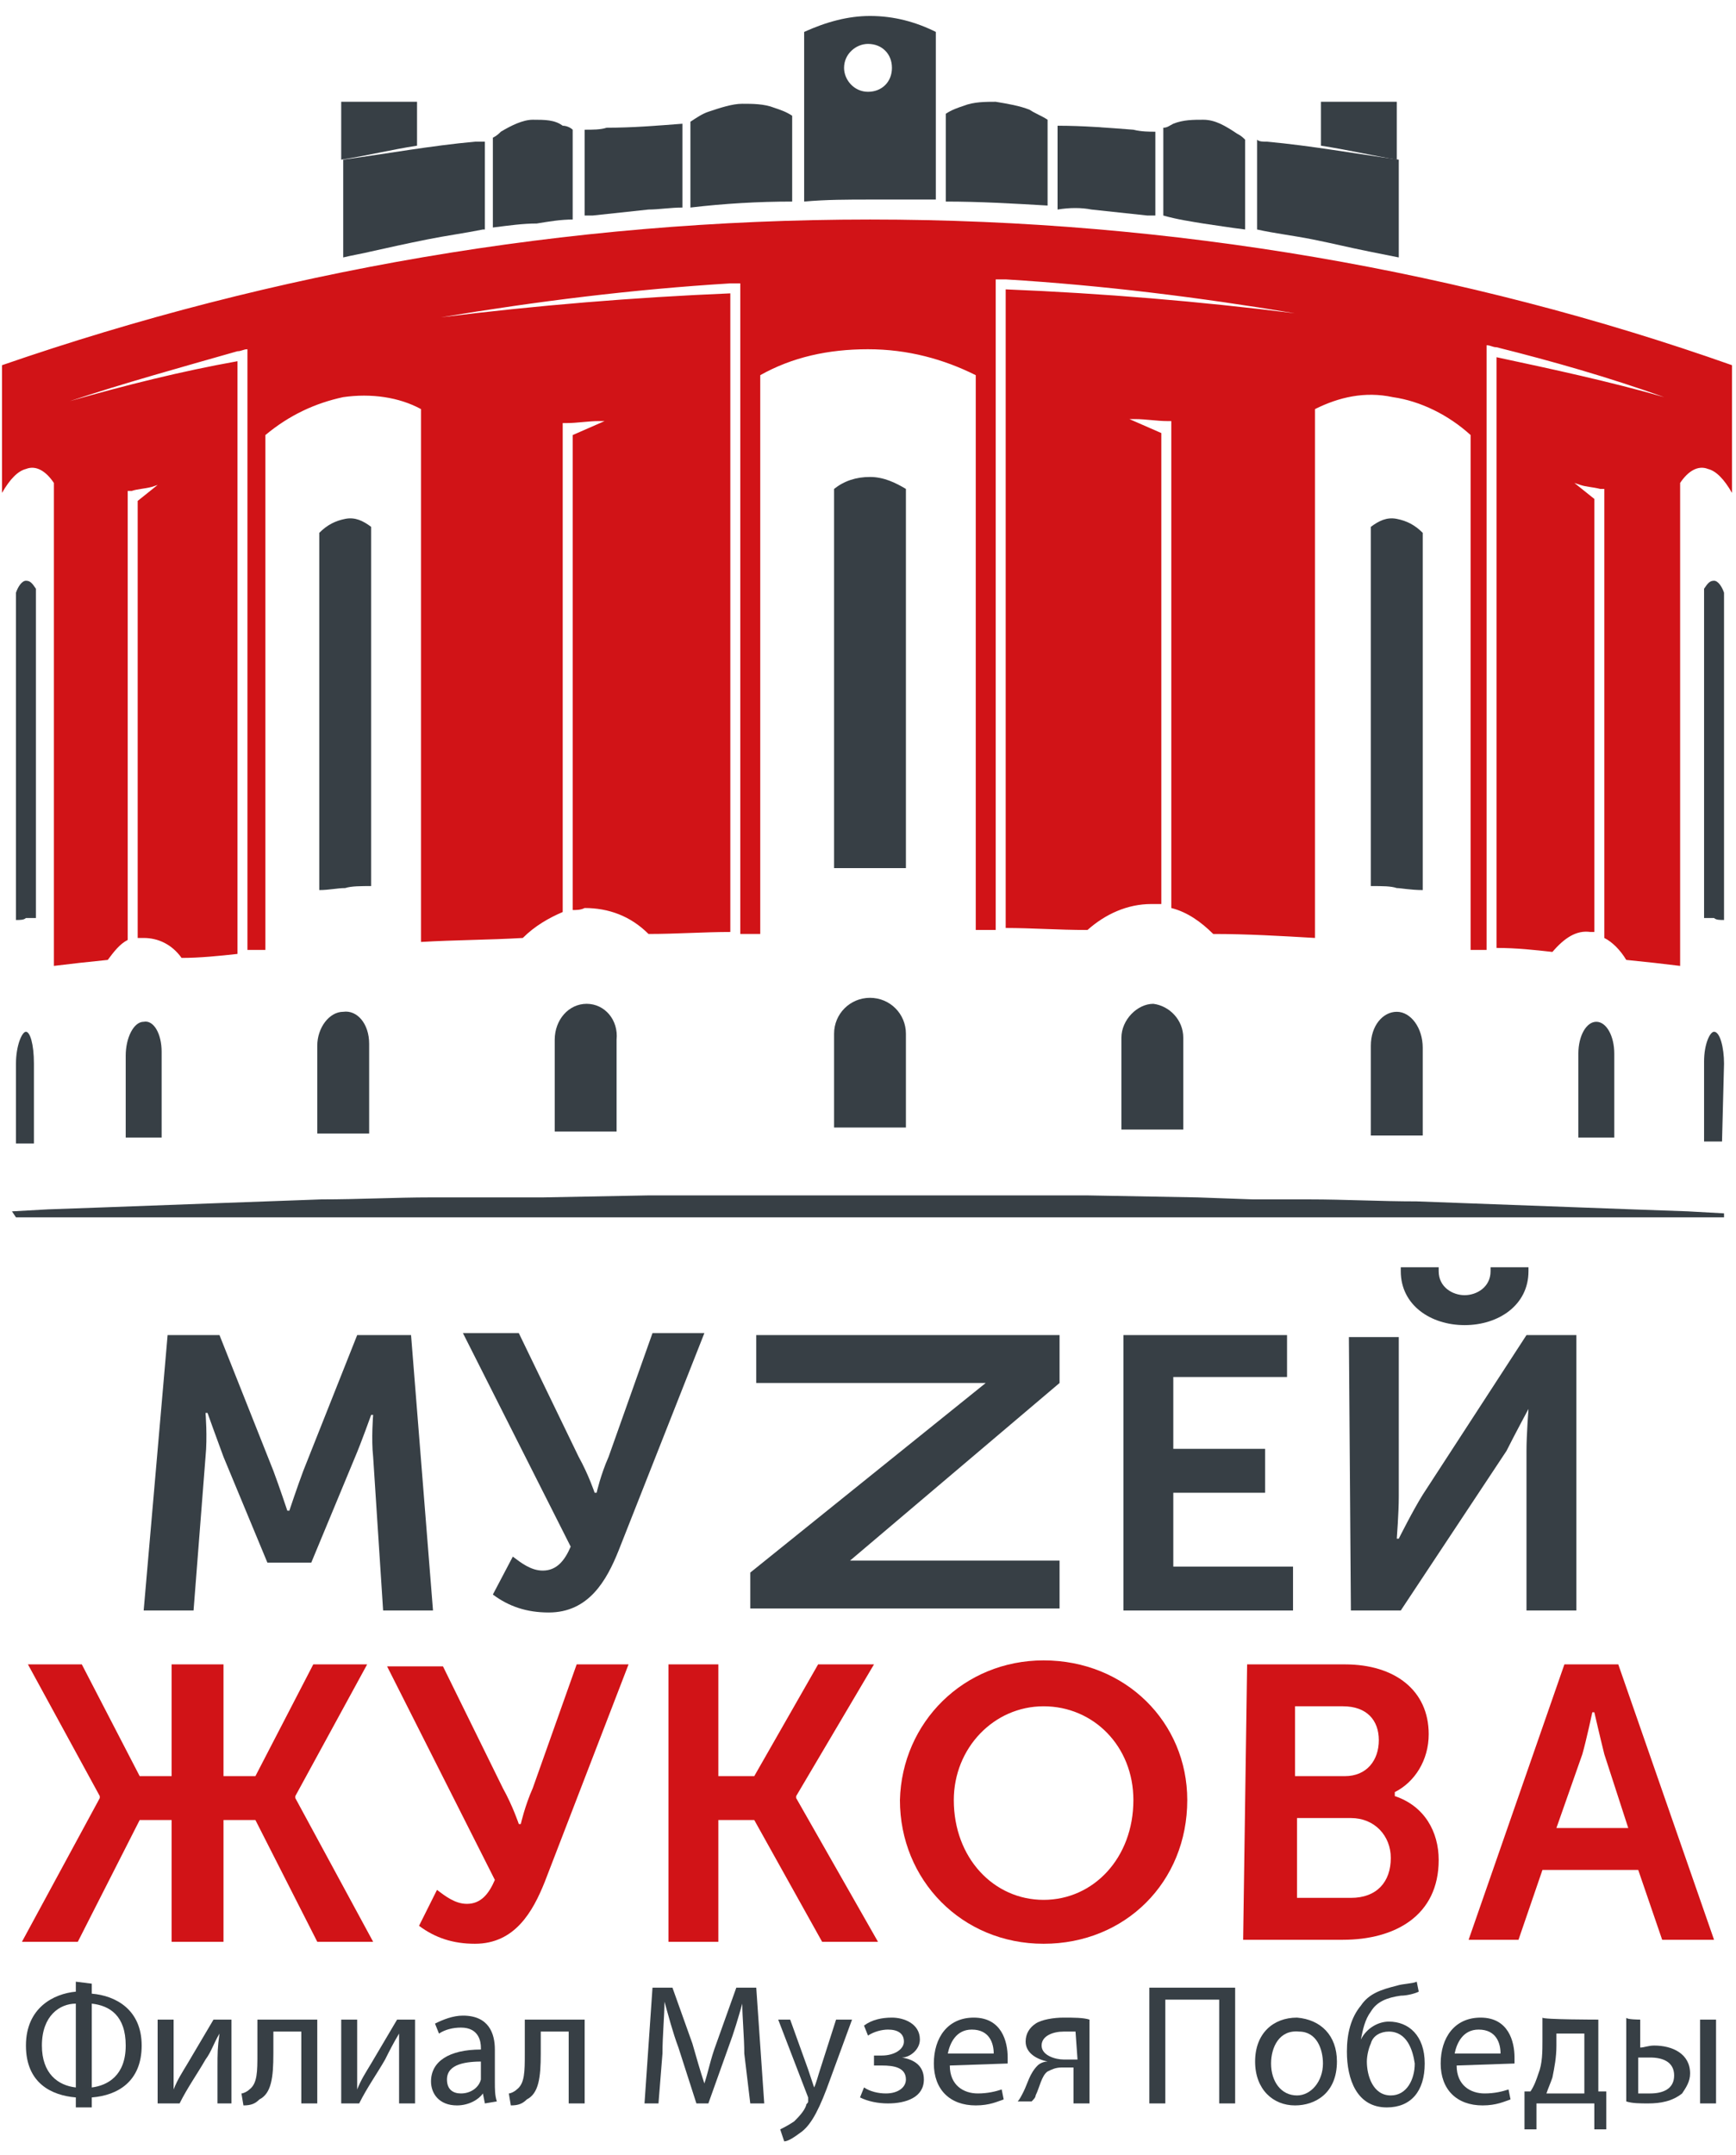 <svg width="87" height="108" viewBox="0 0 87 108" fill="none" xmlns="http://www.w3.org/2000/svg">
<g clip-path="url(#clip0_88_102)">
<path d="M8.4 66.9H11L13.7 73.7C14 74.5 14.4 75.7 14.4 75.7H14.5C14.5 75.7 14.9 74.5 15.2 73.7L17.9 66.9H20.6L21.7 80.7H19.2L18.7 73C18.6 72.1 18.7 70.9 18.7 70.9H18.6C18.6 70.9 18.1 72.3 17.8 73L15.6 78.3H13.4L11.2 73C10.9 72.2 10.4 70.8 10.4 70.8H10.3C10.3 70.8 10.4 72 10.3 73L9.7 80.7H7.2L8.4 66.9Z" fill="#373F45"/>
<path d="M25.7 78C26.1 78.3 26.6 78.7 27.2 78.7C27.9 78.7 28.3 78.2 28.6 77.5L23.2 66.8H26L29 73C29.5 73.9 29.8 74.8 29.8 74.8H29.9C29.9 74.8 30.1 73.9 30.5 73L32.7 66.8H35.3L31 77.7C30.4 79.2 29.5 80.8 27.5 80.8C26.4 80.8 25.5 80.5 24.7 79.9L25.7 78Z" fill="#373F45"/>
<path d="M56.3 66.9H64.5V69H58.8V72.6H63.4V74.8H58.8V78.5H64.8V80.7H56.3V66.9Z" fill="#373F45"/>
<path d="M67.6 67H70.1V75C70.1 75.8 70 77.1 70 77.1H70.1C70.1 77.1 70.8 75.7 71.3 74.9L76.5 66.9H79V80.7H76.5V72.7C76.5 71.9 76.6 70.6 76.6 70.6C76.6 70.6 75.9 71.9 75.5 72.7L70.2 80.7H67.7L67.6 67ZM70.2 63.7V63.5H72.1V63.7C72.1 64.5 72.8 64.9 73.4 64.9C74 64.9 74.7 64.5 74.7 63.7V63.5H76.6V63.7C76.6 65.4 75.1 66.4 73.4 66.4C71.7 66.4 70.2 65.4 70.2 63.7Z" fill="#373F45"/>
<path d="M5 90.1V90L1.4 83.4H4.1L7 89H8.6V83.4H11.2V89H12.8L15.7 83.4H18.4L14.8 90V90.1L18.7 97.3H15.9L12.8 91.2H11.2V97.3H8.6V91.2H7L3.9 97.3H1.1L5 90.1Z" fill="#D11317"/>
<path d="M21.9 94.7C22.3 95 22.8 95.4 23.4 95.4C24.1 95.4 24.5 94.9 24.8 94.2L19.4 83.5H22.2L25.2 89.6C25.7 90.5 26 91.4 26 91.4H26.1C26.1 91.4 26.3 90.5 26.7 89.6L28.9 83.4H31.5L27.3 94.3C26.7 95.8 25.8 97.4 23.8 97.4C22.7 97.4 21.8 97.1 21 96.5L21.9 94.7Z" fill="#D11317"/>
<path d="M33.5 83.4H36V89H37.8L41 83.4H43.8L39.9 90V90.1L44 97.3H41.2L37.8 91.2H36V97.3H33.5V83.4Z" fill="#D11317"/>
<path d="M52.3 83.2C56.4 83.2 59.5 86.3 59.5 90.2C59.5 94.3 56.4 97.4 52.3 97.4C48.2 97.4 45.1 94.2 45.1 90.2C45.2 86.3 48.3 83.2 52.3 83.2ZM52.3 95.2C54.8 95.2 56.8 93.1 56.8 90.2C56.8 87.5 54.8 85.5 52.3 85.5C49.8 85.5 47.8 87.6 47.8 90.2C47.8 93.1 49.8 95.2 52.3 95.2Z" fill="#D11317"/>
<path d="M62.5 83.4H67.4C69.9 83.4 71.6 84.7 71.6 86.9C71.6 88.2 70.9 89.3 69.9 89.8V90C71.4 90.5 72.1 91.8 72.1 93.2C72.1 96 69.9 97.2 67.3 97.2H62.3L62.5 83.4ZM67.4 89C68.5 89 69.1 88.2 69.1 87.2C69.1 86.2 68.5 85.5 67.3 85.5H64.9V89H67.4ZM67.7 95.1C69 95.1 69.7 94.3 69.7 93.1C69.7 92 68.9 91.1 67.7 91.1H65V95.1H67.7Z" fill="#D11317"/>
<path d="M78.4 83.4H81.1L85.9 97.2H83.3L82.1 93.7H77.3L76.1 97.2H73.6L78.4 83.4ZM81.6 91.6L80.4 87.9C80.2 87.1 79.9 85.8 79.9 85.8H79.8C79.8 85.8 79.5 87.2 79.3 87.9L78 91.6H81.6Z" fill="#D11317"/>
<path d="M45.4 43.5V29.6V24.5C44.9 24.2 44.3 23.9 43.6 23.9C42.9 23.9 42.3 24.1 41.8 24.5V29.6V43.5H43.6C44 43.5 44.6 43.5 45.4 43.5Z" fill="#373F45"/>
<path d="M71.3 44.6V31.5V26.7C70.9 26.3 70.5 26.1 70 26C69.5 25.9 69.1 26.1 68.7 26.4V31.2V44.4C69.3 44.4 69.7 44.4 70 44.5C70.2 44.5 70.7 44.6 71.3 44.6Z" fill="#373F45"/>
<path d="M86.4 46.1V34.1V29.7C86.3 29.4 86.1 29.1 85.9 29.1C85.7 29.1 85.6 29.2 85.4 29.5V33.9V46C85.6 46 85.7 46 85.9 46C86 46.1 86.2 46.1 86.4 46.1Z" fill="#373F45"/>
<path d="M43.6 11C28.3 11 13.7 13.6 0.1 18.3V24.7C0.5 24 0.9 23.6 1.3 23.5C1.8 23.3 2.3 23.6 2.7 24.2V42.1V48.4C3.5 48.3 4.4 48.2 5.4 48.1C5.7 47.7 6 47.3 6.4 47.1V24.6H6.6C6.9 24.5 7.2 24.5 7.6 24.4L7.9 24.3L6.9 25.1V47C7 47 7.1 47 7.2 47C7.9 47 8.6 47.3 9.1 48C10 48 11 47.9 11.9 47.8V18.1C9.1 18.6 6.3 19.3 3.5 20.1C6.2 19.2 9.1 18.4 11.9 17.6C12.1 17.6 12.2 17.5 12.4 17.5V18V47.6C12.7 47.6 13 47.6 13.3 47.6V40.8V21.8C14.5 20.8 15.8 20.2 17.2 19.9C18.6 19.7 20 19.9 21.1 20.5V40.1V47.2C22.8 47.1 24.5 47.1 26.2 47C26.8 46.4 27.5 46 28.2 45.7V21.2H28.4C28.9 21.2 29.5 21.1 30 21.1H30.3L28.7 21.8V45.6C28.9 45.6 29.1 45.6 29.3 45.5C30.5 45.5 31.6 45.9 32.5 46.8C33.9 46.8 35.3 46.7 36.6 46.7V14.7C31.8 14.9 26.9 15.3 22.1 15.9C26.9 15.1 31.7 14.5 36.6 14.2C36.8 14.2 37 14.2 37.1 14.2V14.8V46.8C37.4 46.8 37.7 46.8 38.1 46.8V39.4V18.8C39.7 17.9 41.5 17.5 43.5 17.5C45.5 17.5 47.3 18 48.9 18.8V39.2V46.6C49.2 46.6 49.6 46.6 49.9 46.6V14.6V14C50.1 14 50.3 14 50.4 14C55.3 14.3 60.1 14.9 64.9 15.7C60.1 15.1 55.3 14.7 50.4 14.5V46.5C51.7 46.5 53 46.6 54.5 46.6C55.4 45.8 56.5 45.3 57.7 45.3C57.9 45.3 58 45.3 58.2 45.3V21.7L56.6 21H56.9C57.4 21 58 21.1 58.5 21.1H58.7V45.5C59.5 45.7 60.2 46.2 60.8 46.8C62.5 46.8 64.2 46.9 65.9 47V40V20.5C67.1 19.9 68.4 19.6 69.8 19.9C71.2 20.1 72.6 20.8 73.7 21.8V40.8V47.6C74 47.6 74.3 47.6 74.5 47.6V17.9V17.3C74.7 17.3 74.8 17.4 75 17.4C77.8 18.1 80.6 18.9 83.4 19.9C80.6 19.1 77.8 18.5 75 17.9V47.5C76 47.5 76.9 47.6 77.8 47.7C78.4 47 79 46.6 79.7 46.7C79.8 46.7 79.8 46.7 79.9 46.7V25L78.9 24.2L79.2 24.3C79.5 24.4 79.8 24.4 80.2 24.5H80.4V47C80.8 47.2 81.2 47.6 81.5 48.1C82.5 48.2 83.4 48.3 84.2 48.4V42.1V24.2C84.6 23.6 85.1 23.3 85.6 23.5C86 23.6 86.4 24 86.8 24.7V18.3C73.5 13.6 58.8 11 43.6 11Z" fill="#D11317"/>
<path d="M16 44.6V31.5V26.7C16.4 26.3 16.8 26.1 17.3 26C17.8 25.9 18.2 26.1 18.6 26.4V31.2V44.4C18.1 44.4 17.6 44.4 17.3 44.5C16.9 44.5 16.5 44.6 16 44.6Z" fill="#373F45"/>
<path d="M0.8 46.1V34.1V29.7C0.9 29.4 1.1 29.1 1.3 29.1C1.5 29.1 1.6 29.2 1.8 29.5V33.9V46C1.6 46 1.5 46 1.3 46C1.2 46.1 1 46.1 0.8 46.1Z" fill="#373F45"/>
<path d="M43.6 50C42.6 50 41.8 50.8 41.8 51.8V56.5H43.6H45.4V51.8C45.4 50.8 44.6 50 43.6 50Z" fill="#373F45"/>
<path d="M57.8 50.3C57 50.3 56.2 51.1 56.2 52V56.6C57.2 56.6 58.2 56.6 59.3 56.6V52C59.3 51.1 58.6 50.4 57.8 50.3Z" fill="#373F45"/>
<path d="M70 50.7C69.3 50.7 68.7 51.4 68.7 52.4V56.9C69.6 56.9 70.4 56.9 71.3 56.9V52.5C71.3 51.5 70.7 50.7 70 50.7Z" fill="#373F45"/>
<path d="M86.4 53.3C86.4 52.5 86.2 51.7 85.9 51.7C85.7 51.7 85.4 52.3 85.4 53.2V57.2C85.8 57.2 86.1 57.2 86.3 57.2L86.4 53.3Z" fill="#373F45"/>
<path d="M17.2 50.7C16.5 50.7 15.9 51.5 15.9 52.4V56.8C16.8 56.8 17.6 56.8 18.5 56.8V52.3C18.5 51.3 17.9 50.6 17.2 50.7Z" fill="#373F45"/>
<path d="M1.3 51.7C1.1 51.7 0.8 52.4 0.8 53.3V57.3C1 57.3 1.4 57.3 1.7 57.3V53.3C1.7 52.3 1.5 51.7 1.3 51.7Z" fill="#373F45"/>
<path d="M29.4 50.3C28.5 50.3 27.8 51.1 27.8 52.1V56.7C28.9 56.7 29.9 56.7 30.9 56.7V52.1C31 51.1 30.3 50.3 29.4 50.3Z" fill="#373F45"/>
<path d="M80 51.2C79.5 51.2 79.1 51.9 79.1 52.8V57C79.7 57 80.3 57 80.9 57V52.8C80.9 51.9 80.5 51.2 80 51.2Z" fill="#373F45"/>
<path d="M7.2 51.2C6.7 51.2 6.3 52 6.3 52.9V57C6.9 57 7.5 57 8.1 57V52.7C8.1 51.8 7.7 51.1 7.2 51.2Z" fill="#373F45"/>
<path d="M52.5 10.3V6.1V6C52.2 5.8 51.9 5.7 51.6 5.5C51.1 5.3 50.5 5.2 49.9 5.1C49.4 5.1 48.8 5.1 48.3 5.3C48 5.4 47.7 5.5 47.4 5.7V6V10.1C49.1 10.1 50.8 10.2 52.5 10.3Z" fill="#373F45"/>
<path d="M54.7 10.5C55.6 10.6 56.6 10.7 57.5 10.8C57.6 10.8 57.7 10.8 57.9 10.8V6.6C57.6 6.6 57.2 6.6 56.8 6.5C55.5 6.4 54.3 6.3 53 6.3V10.5C53.6 10.4 54.2 10.4 54.7 10.5Z" fill="#373F45"/>
<path d="M63 11.5C63.9 11.7 64.8 11.8 65.8 12C66.8 12.2 67.6 12.4 68.6 12.6C69.1 12.7 69.6 12.8 70.1 12.9V8C67.9 7.7 65.7 7.3 63.5 7.1C63.3 7.1 63.1 7.1 63 7V11.5C62.9 11.5 63 11.5 63 11.5Z" fill="#373F45"/>
<path d="M60.3 11.2C61 11.3 61.6 11.4 62.4 11.5V7C62.3 6.9 62.2 6.8 62 6.7C61.4 6.3 60.9 6 60.3 6C59.8 6 59.3 6 58.8 6.2C58.6 6.3 58.5 6.4 58.3 6.4V6.5V10.8C59 11 59.7 11.1 60.3 11.2Z" fill="#373F45"/>
<path d="M70 5.1H66.2V7.3C67.5 7.5 68.8 7.8 70 8V5.1Z" fill="#373F45"/>
<path d="M29.7 10.8C30.6 10.7 31.6 10.6 32.5 10.5C33 10.5 33.6 10.4 34.2 10.4V6.2C32.9 6.3 31.7 6.4 30.4 6.4C30.1 6.5 29.7 6.5 29.3 6.5V10.8C29.4 10.8 29.5 10.8 29.7 10.8Z" fill="#373F45"/>
<path d="M18.6 12.6C19.5 12.4 20.4 12.2 21.4 12C22.4 11.8 23.2 11.7 24.2 11.5H24.3V7.1C24.1 7.1 24 7.1 23.8 7.1C21.6 7.3 19.4 7.7 17.2 8V12.9C17.6 12.8 18.2 12.7 18.6 12.6Z" fill="#373F45"/>
<path d="M20.9 5.1H17.1V8C18.4 7.8 19.6 7.5 20.9 7.3V5.1Z" fill="#373F45"/>
<path d="M43.6 10C44.7 10 45.8 10 46.9 10V6V5.4V1.6C45.9 1.1 44.8 0.8 43.6 0.8C42.5 0.8 41.4 1.1 40.3 1.6V5.4V6V10.1C41.4 10 42.5 10 43.6 10ZM43.5 2.2C44.2 2.2 44.7 2.7 44.7 3.4C44.7 4.1 44.2 4.6 43.5 4.6C42.8 4.6 42.3 4 42.3 3.4C42.3 2.7 42.9 2.2 43.5 2.2Z" fill="#373F45"/>
<path d="M26.9 11.2C27.5 11.1 28.1 11 28.7 11V6.6V6.5C28.6 6.4 28.4 6.3 28.2 6.3C27.8 6 27.3 6 26.7 6C26.2 6 25.6 6.3 25.1 6.6C25 6.7 24.9 6.8 24.7 6.9V11.4C25.5 11.3 26.2 11.2 26.9 11.2Z" fill="#373F45"/>
<path d="M39.7 10.1V6V5.8C39.4 5.6 39.1 5.5 38.8 5.4C38.3 5.2 37.7 5.2 37.2 5.2C36.7 5.2 36.1 5.4 35.5 5.6C35.2 5.7 34.9 5.9 34.6 6.1V6.2V10.4C36.3 10.2 38 10.1 39.7 10.1Z" fill="#373F45"/>
<path d="M0.8 61H86.4V60.8L84.6 60.7L81.8 60.6L76.4 60.4L71 60.2C69.2 60.2 67.4 60.1 65.6 60.1H62.8L60 60L54.5 59.9H43.5H32.5L27.2 60H24.4H21.6C19.8 60 18 60.1 16.1 60.1L10.6 60.3L5.2 60.5L2.4 60.6L0.6 60.7L0.8 61Z" fill="#373F45"/>
<path d="M4.6 99.4V99.9C5.8 100 7.1 100.7 7.1 102.5C7.1 104.3 5.9 105 4.6 105.1V105.6H3.8V105.1C2.6 105 1.3 104.4 1.3 102.5C1.3 100.6 2.7 99.9 3.8 99.8V99.3L4.6 99.4ZM3.8 100.4C3 100.4 2.1 101 2.1 102.5C2.1 103.9 2.9 104.5 3.8 104.6V100.4ZM4.6 104.6C5.4 104.5 6.3 104 6.3 102.5C6.3 101 5.5 100.5 4.6 100.4V104.6Z" fill="#373F45"/>
<path d="M8.7 101.2V103C8.7 103.7 8.7 104.1 8.7 104.7C8.9 104.2 9.1 103.9 9.4 103.4L10.7 101.2H11.6V105.4H10.9V103.6C10.9 102.9 10.9 102.6 11 101.9C10.7 102.4 10.6 102.8 10.3 103.2C9.9 103.9 9.4 104.6 9 105.4H7.9V101.2H8.7Z" fill="#373F45"/>
<path d="M15.9 101.2V105.4H15.1V101.8H13.7V102.9C13.7 104.1 13.6 104.9 13 105.2C12.8 105.4 12.6 105.5 12.2 105.5L12.1 104.9C12.2 104.9 12.4 104.8 12.5 104.7C12.9 104.4 12.9 103.8 12.9 102.9V101.2C13 101.2 15.9 101.2 15.9 101.2Z" fill="#373F45"/>
<path d="M17.9 101.2V103C17.9 103.7 17.9 104.1 17.9 104.7C18.1 104.2 18.3 103.9 18.6 103.4L19.9 101.2H20.8V105.4H20V103.6C20 102.9 20 102.6 20 101.9C19.7 102.4 19.5 102.8 19.3 103.2C18.9 103.9 18.4 104.6 18 105.4H17.1V101.2H17.9Z" fill="#373F45"/>
<path d="M24.3 105.4L24.2 104.9C24 105.2 23.5 105.5 22.9 105.5C22 105.5 21.6 104.9 21.6 104.3C21.6 103.3 22.5 102.7 24.1 102.7V102.6C24.1 102.3 24 101.6 23.1 101.6C22.7 101.6 22.3 101.7 22 101.9L21.8 101.4C22.2 101.2 22.7 101 23.2 101C24.5 101 24.8 101.9 24.8 102.7V104.3C24.8 104.7 24.8 105 24.9 105.3L24.3 105.4ZM24.2 103.3C23.4 103.3 22.4 103.4 22.4 104.2C22.4 104.7 22.7 104.9 23.1 104.9C23.6 104.9 24 104.6 24.1 104.2C24.1 104.1 24.1 104 24.1 104V103.3H24.2Z" fill="#373F45"/>
<path d="M29.3 101.2V105.4H28.5V101.8H27.1V102.9C27.1 104.1 27 104.9 26.4 105.2C26.2 105.4 26 105.5 25.6 105.5L25.5 104.9C25.6 104.9 25.8 104.8 25.9 104.7C26.3 104.4 26.3 103.8 26.3 102.9V101.2C26.4 101.2 29.3 101.2 29.3 101.2Z" fill="#373F45"/>
<path d="M37.3 102.9C37.3 102.1 37.2 101.1 37.2 100.4C37 101.1 36.8 101.8 36.5 102.6L35.5 105.4H34.9L34 102.6C33.7 101.8 33.5 101 33.3 100.3C33.3 101 33.2 102 33.2 102.9L33 105.4H32.3L32.7 99.6H33.7L34.7 102.4C34.9 103.1 35.1 103.8 35.3 104.4C35.5 103.8 35.6 103.2 35.9 102.4L36.9 99.6H37.9L38.3 105.4H37.6L37.3 102.9Z" fill="#373F45"/>
<path d="M39.6 101.2L40.5 103.7C40.6 104 40.7 104.3 40.8 104.6C40.9 104.4 41 104 41.1 103.7L41.9 101.2H42.7L41.6 104.2C41.1 105.6 40.7 106.4 40.2 106.8C39.8 107.1 39.5 107.3 39.3 107.3L39.1 106.7C39.3 106.6 39.5 106.5 39.8 106.3C40 106.1 40.3 105.8 40.4 105.5C40.4 105.4 40.5 105.4 40.5 105.3C40.5 105.2 40.5 105.2 40.5 105.1L39 101.2H39.6V101.2Z" fill="#373F45"/>
<path d="M43.8 103H44.2C44.8 103 45.3 102.7 45.3 102.3C45.3 101.9 45 101.7 44.5 101.7C44.2 101.7 43.8 101.8 43.5 102L43.3 101.5C43.7 101.2 44.2 101.1 44.7 101.1C45.3 101.1 46.1 101.4 46.1 102.2C46.1 102.7 45.6 103.1 45.2 103.1C45.8 103.2 46.3 103.5 46.3 104.2C46.3 105.1 45.4 105.4 44.5 105.4C44 105.4 43.5 105.3 43.1 105.1L43.3 104.6C43.6 104.8 44 104.9 44.4 104.9C45 104.9 45.4 104.6 45.4 104.2C45.4 103.6 44.8 103.5 44.2 103.5H43.8C43.8 103.5 43.8 103 43.8 103Z" fill="#373F45"/>
<path d="M47.6 103.5C47.6 104.5 48.3 104.9 49 104.9C49.5 104.9 49.9 104.8 50.2 104.7L50.3 105.2C50 105.3 49.6 105.5 48.9 105.5C47.6 105.5 46.8 104.7 46.8 103.4C46.8 102.1 47.5 101.1 48.8 101.1C50.2 101.1 50.5 102.3 50.5 103.1C50.5 103.3 50.5 103.4 50.5 103.4L47.6 103.5ZM49.8 102.9C49.8 102.4 49.6 101.7 48.7 101.7C47.9 101.7 47.6 102.4 47.5 102.9H49.8Z" fill="#373F45"/>
<path d="M54.6 105.4H53.8V103.6H53.2C52.9 103.6 52.7 103.7 52.5 103.8C52.2 104 52.1 104.6 51.9 105C51.9 105.1 51.8 105.2 51.7 105.3H51C51.1 105.2 51.2 105 51.3 104.8C51.5 104.4 51.6 103.9 52 103.5C52.1 103.4 52.3 103.3 52.5 103.3C52 103.2 51.4 102.9 51.4 102.3C51.4 101.9 51.6 101.6 51.9 101.4C52.2 101.2 52.8 101.1 53.3 101.1C53.8 101.1 54.3 101.1 54.6 101.2V105.4ZM53.9 101.8C53.7 101.8 53.5 101.8 53.3 101.8C52.8 101.8 52.2 102 52.2 102.5C52.2 103 52.9 103.2 53.3 103.2C53.6 103.2 53.8 103.2 54 103.2L53.9 101.8Z" fill="#373F45"/>
<path d="M61.9 99.6V105.4H61.1V100.2H58.4V105.4H57.6V99.6H61.9Z" fill="#373F45"/>
<path d="M67 103.3C67 104.9 65.9 105.5 64.9 105.5C63.8 105.5 62.9 104.7 62.9 103.3C62.9 101.9 63.8 101.1 65 101.1C66.2 101.2 67 102 67 103.3ZM63.7 103.4C63.7 104.3 64.2 105 65 105C65.7 105 66.3 104.3 66.3 103.4C66.3 102.7 66 101.8 65.1 101.8C64.1 101.7 63.7 102.6 63.7 103.4Z" fill="#373F45"/>
<path d="M71.1 99.8C70.9 99.9 70.5 100 70.2 100C69.5 100.1 69 100.3 68.7 100.8C68.4 101.2 68.3 101.7 68.2 102.2C68.5 101.6 69.1 101.3 69.6 101.3C70.6 101.3 71.4 102 71.4 103.4C71.4 104.8 70.7 105.6 69.5 105.6C68 105.6 67.5 104.2 67.5 102.8C67.5 101.9 67.7 101.1 68.2 100.5C68.6 99.9 69.2 99.7 70 99.5C70.3 99.4 70.8 99.4 71 99.3L71.1 99.8ZM69.6 101.8C69.2 101.8 68.8 102 68.7 102.4C68.6 102.6 68.5 103 68.5 103.3C68.5 104 68.8 105 69.7 105C70.5 105 70.9 104.2 70.9 103.4C70.8 102.7 70.5 101.8 69.6 101.8Z" fill="#373F45"/>
<path d="M73 103.5C73 104.5 73.7 104.9 74.4 104.9C74.9 104.9 75.3 104.8 75.6 104.7L75.7 105.2C75.4 105.3 75 105.5 74.3 105.5C73 105.5 72.2 104.7 72.2 103.4C72.2 102.1 72.9 101.1 74.2 101.1C75.6 101.1 75.9 102.3 75.9 103.1C75.9 103.3 75.9 103.4 75.9 103.4L73 103.5ZM75.2 102.9C75.2 102.4 75 101.7 74.1 101.7C73.3 101.7 73 102.4 72.9 102.9H75.2Z" fill="#373F45"/>
<path d="M80.1 101.2V104.8H80.5V106.7H79.9V105.4H77V106.7H76.4V104.8H76.7C76.9 104.5 77 104.2 77.1 103.9C77.3 103.4 77.3 102.8 77.3 102.2V101.1C77.3 101.2 80.1 101.2 80.1 101.2ZM78 102.5C78 103.1 77.9 103.6 77.8 104.1C77.7 104.4 77.6 104.6 77.5 104.9H79.4V101.9H78V102.5Z" fill="#373F45"/>
<path d="M82.2 101.2V102.6C82.4 102.6 82.6 102.5 82.9 102.5C83.8 102.5 84.7 102.9 84.7 103.9C84.7 104.3 84.5 104.6 84.3 104.9C83.8 105.3 83.2 105.4 82.6 105.4C82.2 105.4 81.8 105.4 81.5 105.3V101.1C81.5 101.2 82.2 101.2 82.2 101.2ZM82.2 104.9C82.4 104.9 82.5 104.9 82.7 104.9C83.3 104.9 83.9 104.7 83.9 104C83.9 103.3 83.3 103.1 82.7 103.1C82.5 103.1 82.3 103.1 82.1 103.1V104.9H82.2ZM86 101.2V105.4H85.2V101.2H86Z" fill="#373F45"/>
<path d="M53.1 66.9V69.3L42.6 78.2H53.1V80.6H37.6V78.8L49.4 69.3H37.9V66.9H53.1V66.9Z" fill="#373F45"/>
</g>
<defs>
<clipPath id="clip0_88_102">
<rect width="87" height="107.8" fill="white"/>
</clipPath>
</defs>
</svg>
